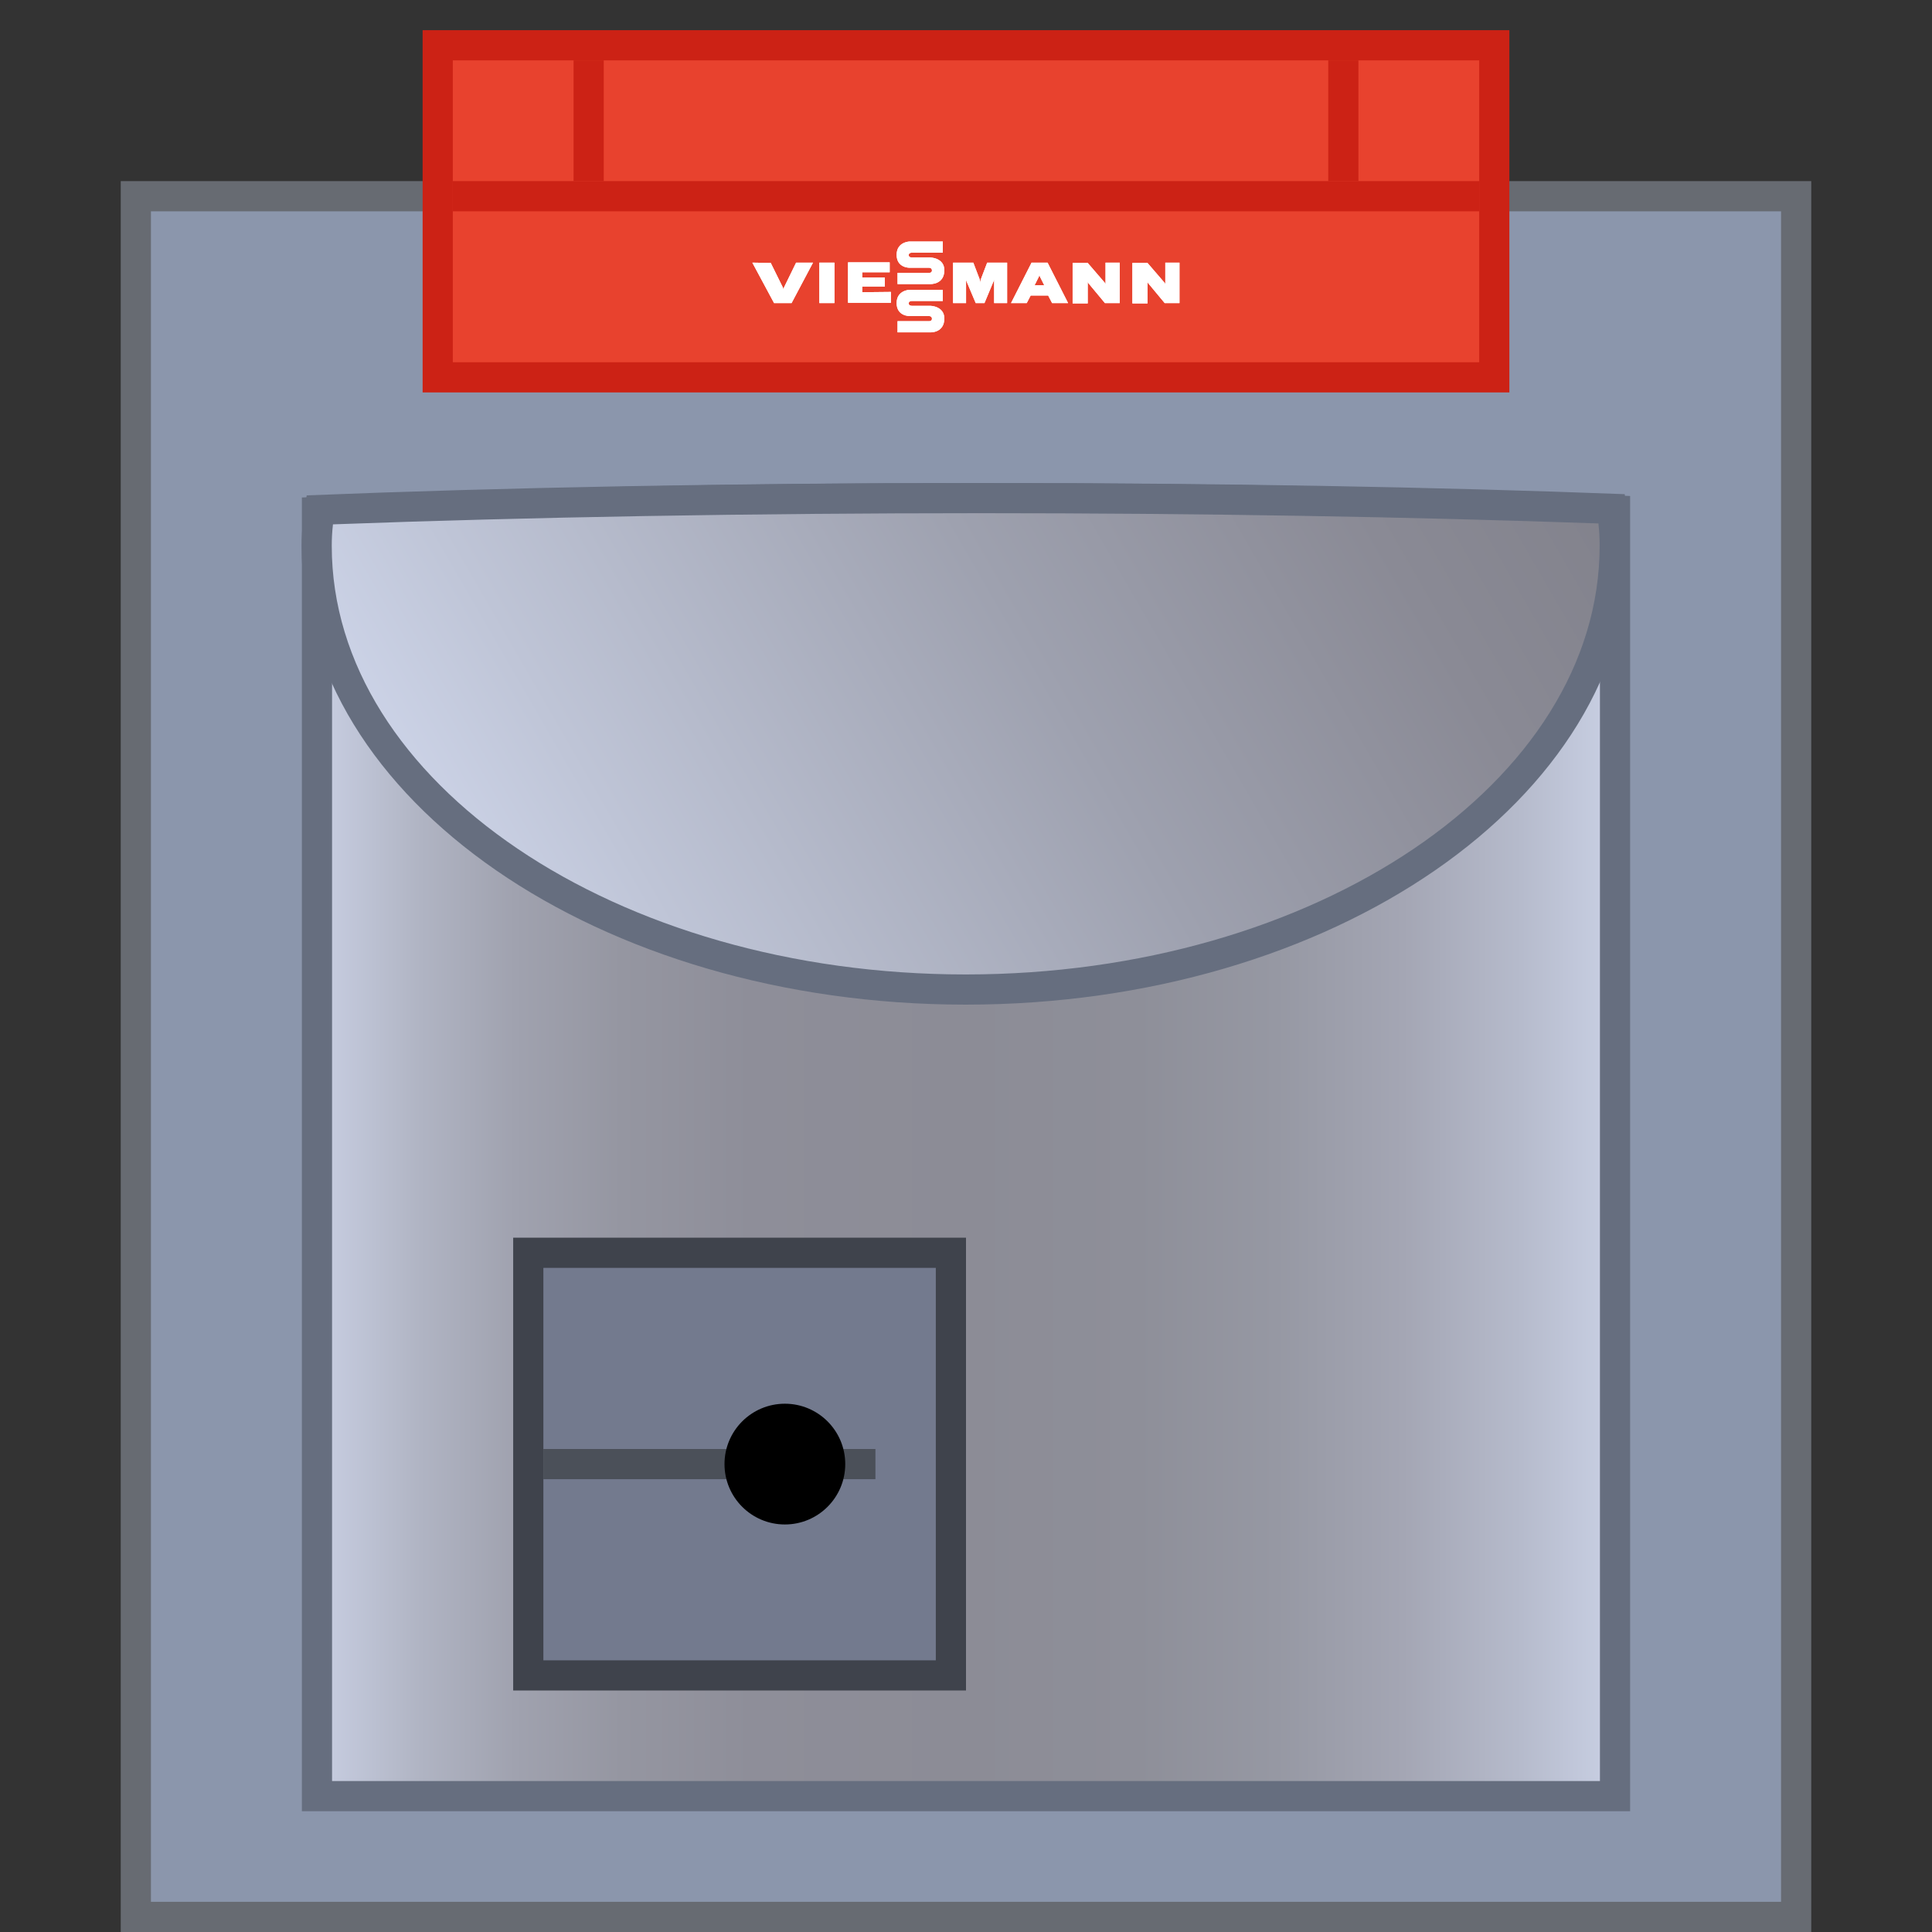 <?xml version="1.0"?>
<svg xmlns="http://www.w3.org/2000/svg" xmlns:xlink="http://www.w3.org/1999/xlink" width="64" height="64" viewBox="0 0 64 64" style="enable-background:new 0 0 64 64">
  <rect x="0" y="0" width="64" height="64" fill="#333333" stroke="none"/>
  <defs>
    <linearGradient id="0" gradientUnits="userSpaceOnUse" x1="10.5" x2="53.5">
      <stop style="stop-color:#c9d0e4"/>
      <stop offset=".014" style="stop-color:#c4cadd"/>
      <stop offset=".08" style="stop-color:#b0b4c3"/>
      <stop offset=".152" style="stop-color:#a0a2af"/>
      <stop offset=".235" style="stop-color:#9596a1"/>
      <stop offset=".334" style="stop-color:#8e8e99"/>
      <stop offset=".5" style="stop-color:#8c8c96"/>
      <stop offset=".633" style="stop-color:#8e8f99"/>
      <stop offset=".739" style="stop-color:#9698a3"/>
      <stop offset=".837" style="stop-color:#a4a6b4"/>
      <stop offset=".928" style="stop-color:#b6bbcc"/>
      <stop offset="1" style="stop-color:#c9d0e4"/>
    </linearGradient>
    <linearGradient id="1" gradientUnits="userSpaceOnUse" x1="15.894" y1="30.223" x2="49.813" y2="10.64">
      <stop style="stop-color:#ccd3e7"/>
      <stop offset=".131" style="stop-color:#bfc5d7"/>
      <stop offset=".514" style="stop-color:#9ea1af"/>
      <stop offset=".817" style="stop-color:#8a8a95"/>
      <stop offset="1" style="stop-color:#82828c"/>
    </linearGradient>
  </defs>
  <path d="m4.5 6.5h55v57h-55z" style="fill:#8b96ac"/>
  <path d="m59 7v56h-54v-56h54m1-1h-1-54-1v1 56 1h1 54 1v-1-56-1z" style="fill:#676b72"/>
  <path d="m10.5 59.5v-42.54c6.55-.3 14.14-.46 21.99-.46 7.43 0 14.68.14 21.01.41v42.59h-43" style="fill:url(#0)"/>
  <path d="m32.49 17c7.25 0 14.31.14 20.51.39v41.61h-42v-41.57c6.42-.28 13.83-.43 21.49-.43m0-1c-8.33 0-16.07.18-22.49.48v43.52h44v-43.57c-6.22-.27-13.6-.43-21.51-.43z" style="fill:#666e7f"/>
  <path d="m14.5 1.5h35v11h-35z" style="fill:#e8422e"/>
  <path d="m49 2v10h-34v-10h34m1-1h-1-34-1v1 10 1h1 34 1v-1-10-1z" style="fill:#cc2215"/>
  <path d="m17.5 41.5h14v14h-14z" style="fill:#737a8e"/>
  <path d="m31 42v13h-13v-13h13m1-1h-15v15h15v-15z" style="fill:#3f434c"/>
  <path d="m18 48h11v1h-11z" style="fill:#4b5059"/>
  <circle cx="26" cy="48.5" r="2"/>
  <path d="m32 32.78c-11.85 0-21.5-6.6-21.5-14.7 0-.36.03-.74.1-1.19 6.57-.26 14.14-.39 21.91-.39 7.36 0 14.58.12 20.9.35.07.47.1.86.1 1.23-.01 8.11-9.65 14.7-21.51 14.7" style="fill:url(#1)"/>
  <path d="m32.5 17c7.2 0 14.25.12 20.45.34.03.27.04.51.04.74 0 7.83-9.42 14.2-21 14.2s-21-6.37-21-14.2c0-.22.01-.45.04-.71 6.47-.24 13.87-.37 21.47-.37m0-1c-8.23 0-15.9.15-22.34.41-.09.55-.17 1.1-.17 1.67 0 8.4 9.85 15.2 22 15.2s22-6.81 22-15.2c0-.58-.07-1.15-.17-1.71-6.22-.24-13.51-.37-21.32-.37z" style="fill:#666e7f"/>
  <g style="fill:#cc2215">
    <path d="m15 6h34v1h-34z"/>
    <path d="m44 2h1v4h-1z"/>
    <path d="m19 2h1v4h-1z"/>
  </g>
  <g transform="translate(106.802-432.76)">
    <path d="m-79.16 442.8v-1.34h-.5v1.34h.5" id="2" style="fill:#fff"/>
    <use xlink:href="#2"/>
    <g style="fill:#fff">
      <path d="m-73.43 441.46h-.67l-.21.55c-.02.05-.02.13-.02.13s-.01-.09-.02-.13l-.21-.55h-.67v1.34h.43v-.8c0 0 0 .05.02.09l.3.71h.29l.3-.72c.02-.04.02-.09.02-.09v.81h.43v-1.34"/>
      <path d="m-73.43 441.46h-.67l-.21.55c-.02.05-.02.13-.02.13s-.01-.09-.02-.13l-.21-.55h-.67v1.34h.43v-.8c0 0 0 .05.02.09l.3.71h.29l.3-.72c.02-.04.02-.09.02-.09v.81h.43v-1.34z"/>
    </g>
    <path d="m-69.71 441.46h-.47v.74c0 0 0-.05-.03-.08l-.56-.65h-.5v1.34h.5v-.74c0 0 0 .05.03.08l.54.65h.49v-1.34" id="3" style="fill:#fff"/>
    <use xlink:href="#3"/>
    <path d="m-71.42 442.8l-.68-1.34h-.53l-.68 1.34h.45.07l.13-.25h.58l.13.25h.02.46.05m-1.11-.59c0 0 .12-.24.14-.28.02-.04.02-.09.02-.09s0 .05.02.09l.14.28h-.32" id="4" style="fill:#fff"/>
    <use xlink:href="#4"/>
    <path d="m-78.24 442.44v-.19h.75v-.3h-.75v-.17h.91v-.33h-1.38v1.34h1.42v-.36l-.95.01" id="5" style="fill:#fff"/>
    <use xlink:href="#5"/>
    <path d="m-81.88 441.46l.72 1.34h.58l.71-1.34h-.56l-.4.82c-.02.04-.02.09-.02.09s0-.05-.02-.09l-.4-.81-.61-.01" id="6" style="fill:#fff"/>
    <use xlink:href="#6"/>
    <path d="m-75.57 440.76h-1.1c0 0-.43.01-.43.44 0 .44.43.43.43.43h.65c0 0 .09 0 .09.09 0 .08-.09.08-.09.08h-1.05v.37h1.09c0 0 .46.02.46-.46 0-.41-.46-.42-.46-.42h-.62c0 0-.1 0-.1-.08 0-.08.1-.08.1-.08h1.03v-.37" id="7" style="fill:#fff"/>
    <use xlink:href="#7"/>
    <path d="m-67.73 441.46h-.47v.74c0 0 0-.05-.03-.08l-.56-.65h-.5v1.34h.5v-.74c0 0 0 .05.03.08l.54.65h.49v-1.34" id="8" style="fill:#fff"/>
    <use xlink:href="#8"/>
    <path d="m-75.57 442.36h-1.1c0 0-.43.01-.43.44 0 .44.43.43.43.43h.65c0 0 .09 0 .09.09 0 .08-.09.08-.09.08h-1.05v.37h1.09c0 0 .46.02.46-.46 0-.41-.46-.42-.46-.42h-.62c0 0-.1 0-.1-.08 0-.08.1-.08.1-.08h1.03v-.37" id="9" style="fill:#fff"/>
    <use xlink:href="#9"/>
  </g>
</svg>
